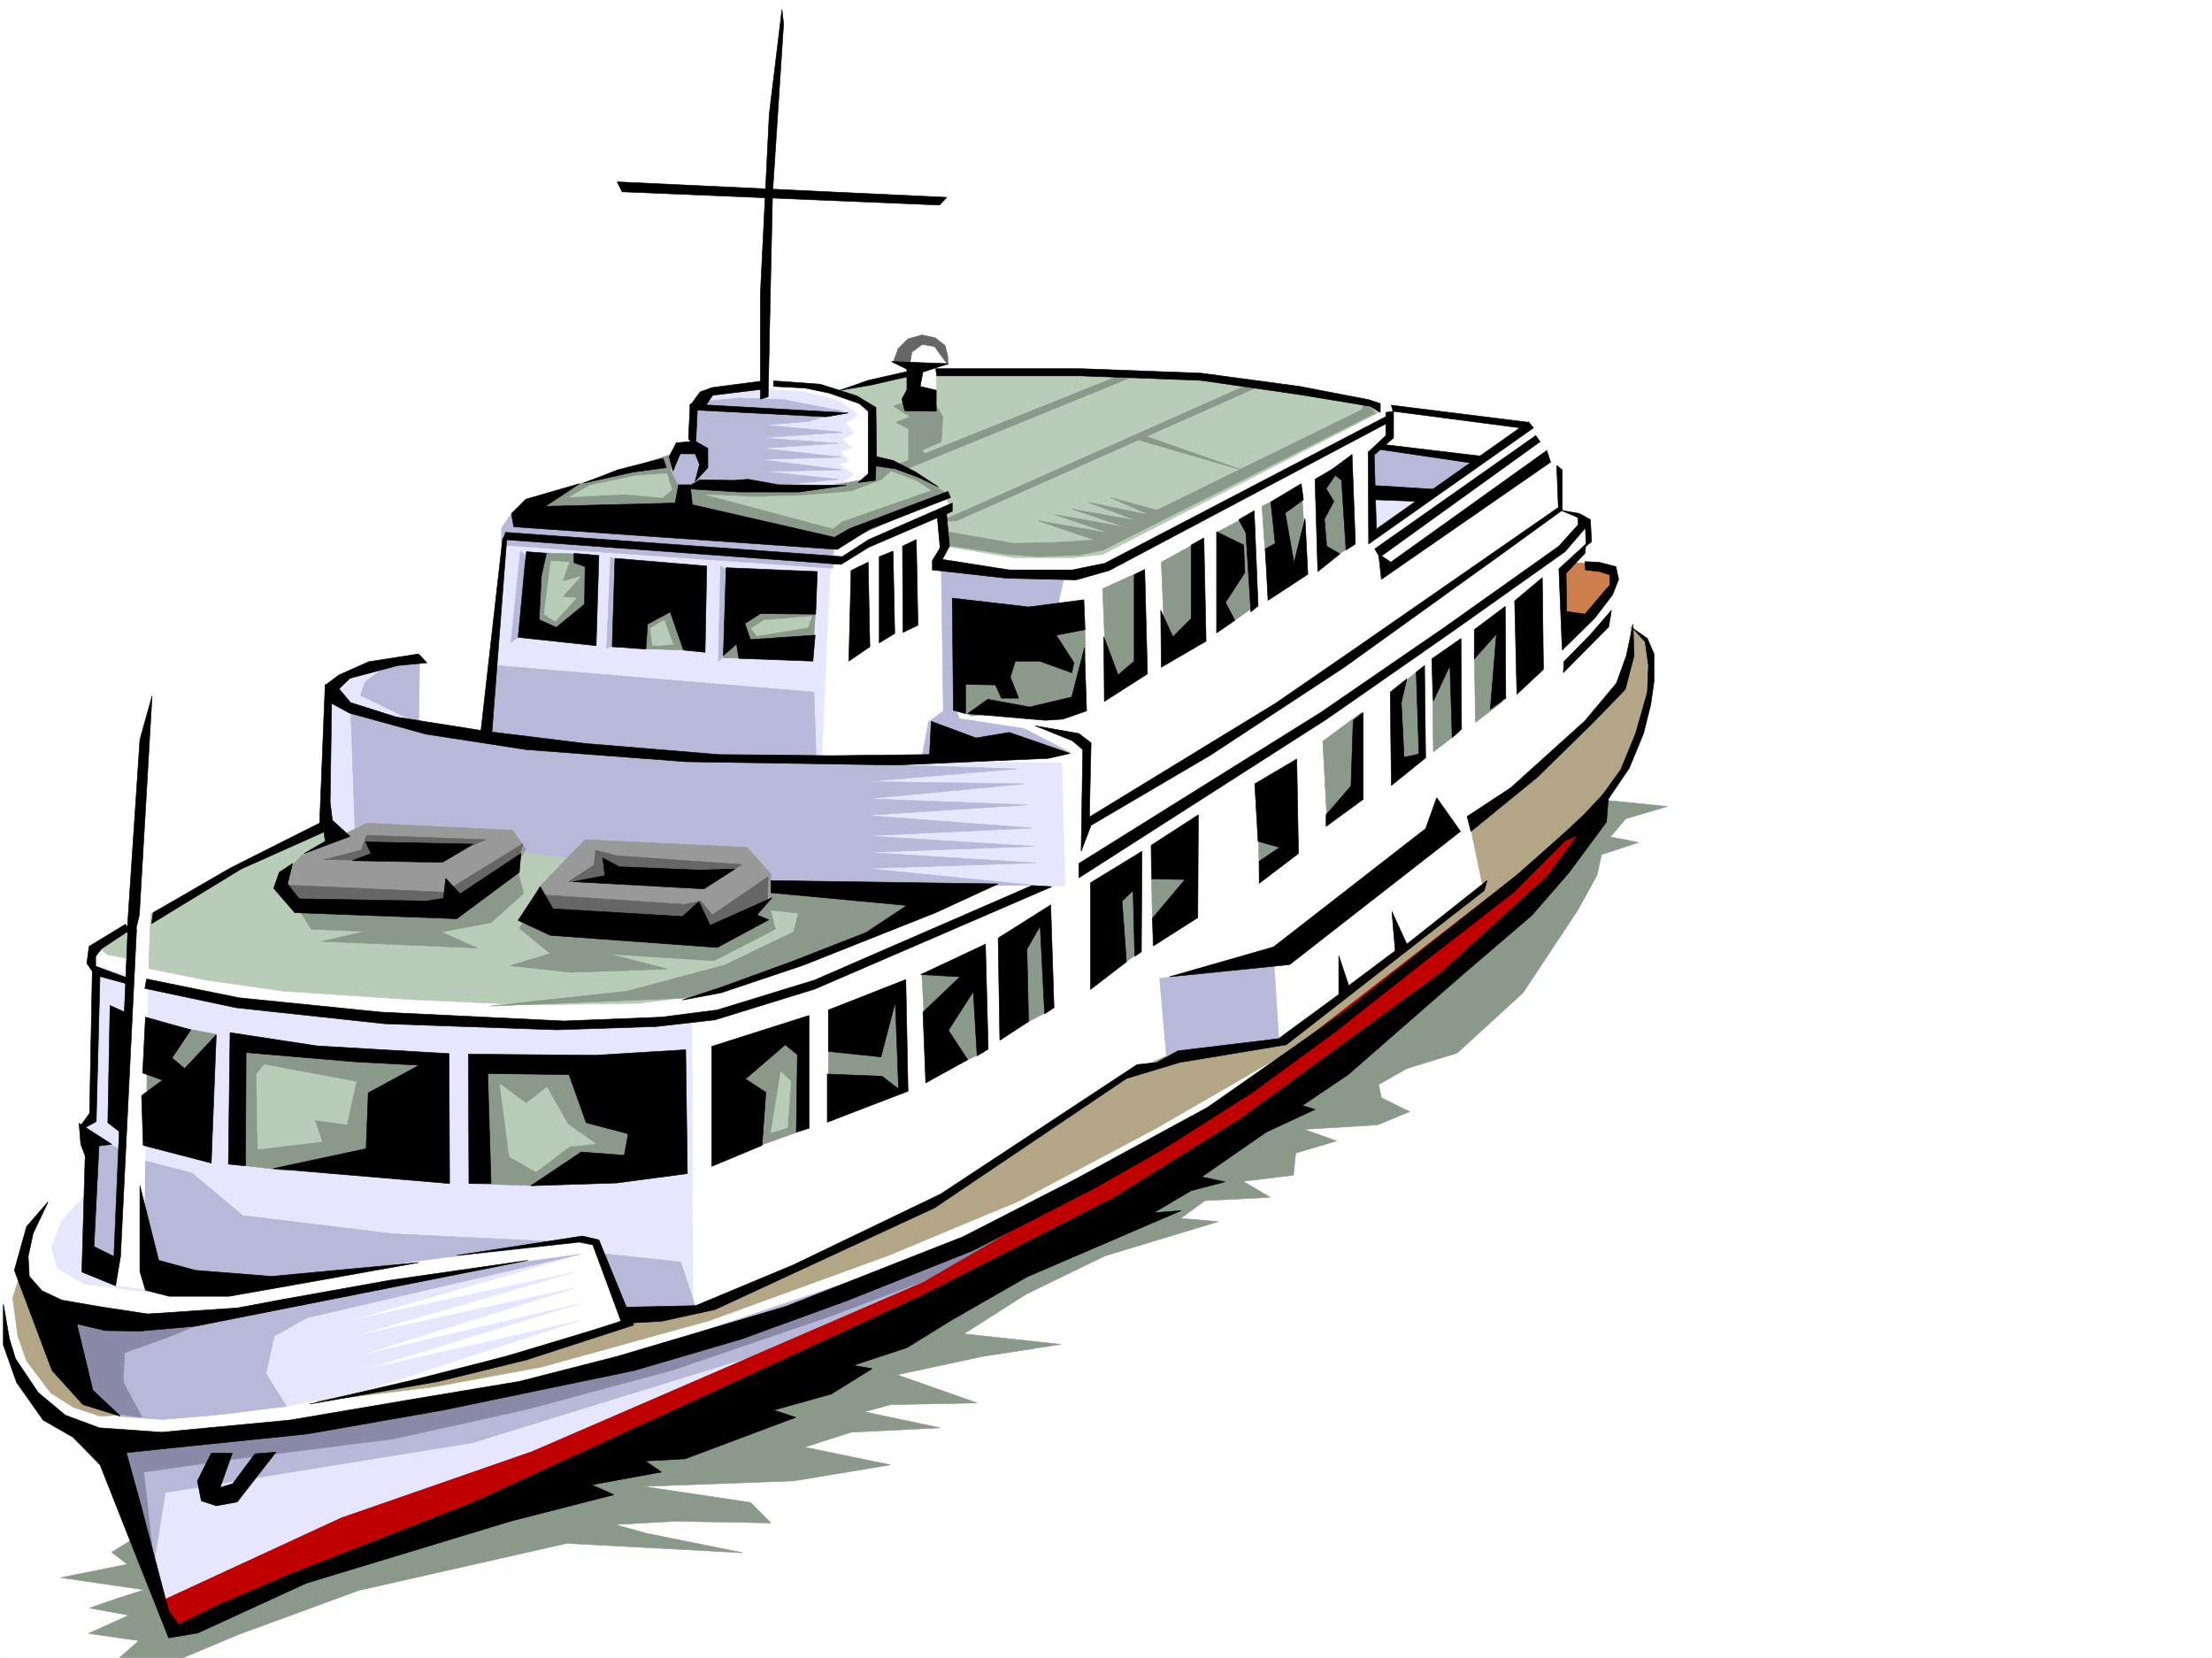 <svg xmlns="http://www.w3.org/2000/svg" width="2997.016" height="2246.297"><rect width="100%" height="100%" fill="#333333" stroke="none"/><defs><clipPath id="a"><path d="M0 0h2997v2244.137H0Zm0 0"/></clipPath><clipPath id="b"><path d="M82 1082h2178v1162.137H82Zm0 0"/></clipPath><clipPath id="c"><path d="M81 1081h2179v1163.137H81Zm0 0"/></clipPath></defs><path fill="#fff" d="M0 2246.297h2997.016V0H0Zm0 0"/><g clip-path="url(#a)" transform="translate(0 2.16)"><path fill="#fff" fill-rule="evenodd" stroke="#fff" stroke-linecap="square" stroke-linejoin="bevel" stroke-miterlimit="10" stroke-width=".743" d="M.742 2244.137h2995.531V-2.16H.743Zm0 0"/></g><g clip-path="url(#b)" transform="translate(0 2.16)"><path fill="#8a998a" fill-rule="evenodd" d="m180.563 2083.082-29.208 17.984 20.958 16.461-89.891 17.989 113.117 16.5-37.457 11.964-36.715 12.747 53.215 9.734-54.703 24.71 68.191 9.74-26.234 23.226h86.176l74.914-31.477 163.32-59.902 281.758-63.696 238.234 12.75-129.617-26.199-43.437-12.004 82.421-4.496 128.872 2.27-27.72-27.723-145.374-21.738 203.789-7.469 131.14-21.742-116.164-23.969 62.95-20.21 120.625-5.985-102.637-21.738 35.969-9.739 116.87-2.226-108.62-38.203 115.386-24.711 106.391-16.5-131.14-14.23 84.687-53.919 106.394-51.691 153.583-46.453-50.946-4.457 32.961-23.97 88.406-4.495-36.715-21.738 68.188-8.25 3.012-29.95 55.445-16.46-44.223-15.758 99.664-5.985 43.442-17.984-38.2-18.73-3.753-17.946 38.199-21.738 68.191-20.961 89.188-81.64 74.914-113.114 25.453-46.453 6.024-27.684 50.163-16.5-38.199-7.469 20.996-24.71 56.188-16.5-80.938-8.25zm0 0"/></g><g clip-path="url(#c)" transform="translate(0 2.16)"><path fill="none" stroke="#8a998a" stroke-linecap="square" stroke-linejoin="bevel" stroke-miterlimit="10" stroke-width=".743" d="m180.563 2083.082-29.208 17.984 20.957 16.461-89.89 17.989 113.117 16.5-37.457 11.964-36.715 12.747 53.215 9.734-54.703 24.71 68.191 9.74-26.234 23.226h86.176l74.914-31.477 163.32-59.902 281.758-63.696 238.234 12.75-129.617-26.199-43.437-12.004 82.421-4.496 128.872 2.27-27.72-27.723-145.374-21.738 203.789-7.469 131.14-21.742-116.164-23.969 62.95-20.21 120.625-5.985-102.637-21.738 35.969-9.739 116.87-2.226-108.62-38.203 115.386-24.711 106.391-16.5-131.14-14.23 84.687-53.919 106.394-51.691 153.582-46.453-50.945-4.457 32.961-23.97 88.406-4.495-36.715-21.738 68.188-8.25 3.012-29.95 55.445-16.46-44.223-15.758 99.664-5.985 43.442-17.984-38.2-18.73-3.753-17.946 38.199-21.738 68.191-20.961 89.188-81.64 74.914-113.114 25.453-46.453 6.023-27.684 50.165-16.5-38.2-7.469 20.996-24.71 56.188-16.5-80.938-8.25zm0 0"/></g><path fill="#fff" fill-rule="evenodd" stroke="#fff" stroke-linecap="square" stroke-linejoin="bevel" stroke-miterlimit="10" stroke-width=".743" d="m178.336 1248.621-59.2 35.93 8.993 32.219-3.75 201.484-11.223 10.477 5.98 48.68L59.2 1634.34l-24.754 52.433-19.468 50.207-14.235 28.422 20.996 88.407 65.18 78.632 65.926 41.954 84.687 241.949 813.672-349.79 375.36-185.019 684.093-520.578 88.406-116.832 33.704-91.375 7.507-61.426-7.507-26.98-28.465-14.23-7.508-73.391-65.922-23.227 20.996-18.73-3.008-26.196-34.449-20.215-1.523-59.195-23.969-5.242-17.988-50.164-245.742-32.219-558.934-38.2 16.46-10.48-10.48-26.98-35.968-5.238-17.989 28.465 17.989 28.464-107.88 8.993-52.472-12.004-24.71 5.242 8.991-486.836-21.738 217.2-8.992 273.39-78.672 12.004-35.969 92.117-246.488 364.023zm0 0"/><path fill="#b8ccb8" fill-rule="evenodd" stroke="#b8ccb8" stroke-linecap="square" stroke-linejoin="bevel" stroke-miterlimit="10" stroke-width=".743" d="m443.55 1114.547-239.019 122.812-3.715 74.915 78.672 15.718 104.121 14.977 170.828 11.261 161.836 7.465 149.125-2.226 89.149-11.262 109.402-38.945 105.649-41.914 86.136-49.461zm0 0"/><path fill="#8a998a" fill-rule="evenodd" stroke="#8a998a" stroke-linecap="square" stroke-linejoin="bevel" stroke-miterlimit="10" stroke-width=".743" d="m1276.73 1212.648-229.28-6.726-20.958 25.453 55.445 5.984-6.765 25.493-93.645 44.925-131.882 35.192-185.805 20.254 273.465-11.262 215.05-73.39zm-873.648 16.5 18.73 29.95 72.684 2.972-58.414 13.489 210.516 8.992-48.68-21.7 67.406-12.746 44.223-39.687-9.734-35.973zm0 0"/><path fill="#8a998a" fill-rule="evenodd" stroke="#8a998a" stroke-linecap="square" stroke-linejoin="bevel" stroke-miterlimit="10" stroke-width=".743" d="m729.762 1220.156-26.196 37.418 41.954 34.485-54.7 16.46 83.164 8.997 130.36-4.5-78.668-20.215 141.617 8.996 83.168-42.7-9.734-38.94zm0 0"/><path fill="#666" fill-rule="evenodd" stroke="#666" stroke-linecap="square" stroke-linejoin="bevel" stroke-miterlimit="10" stroke-width=".743" d="m1210.027 491.371 6.766-18.73 13.488-13.489 18.73-5.242 17.985 3.754 13.488 10.48 3.754 14.977v11.219l-17.984-24.711-16.5-3.008-14.235 10.516-3.007 17.203zm0 0"/><path fill="#e6e6ff" fill-rule="evenodd" stroke="#e6e6ff" stroke-linecap="square" stroke-linejoin="bevel" stroke-miterlimit="10" stroke-width=".743" d="m1861.16 669.625-1.523 53.18 68.933-46.453zm0 0"/><path fill="#b3a687" fill-rule="evenodd" stroke="#b3a687" stroke-linecap="square" stroke-linejoin="bevel" stroke-miterlimit="10" stroke-width=".743" d="m25.492 1732.48-8.25 26.2 6.727 50.945 12.004 34.45 32.96 43.437 30.731 19.472 36.715 12.004 35.191-2.265-89.89-68.895zm403.824 166.254 158.082-19.472 146.118-26.938 227.757-62.953 242.774-88.363 176.066-73.39 186.586-98.887 224.004-129.575 350.649-283.125 48.718-53.918 41.211-91.379 5.238-71.902-3.753-26.98-23.227-23.97v52.434l-23.223 43.442-116.87 113.117-79.41 53.176 18.726 89.851-273.504 214.227-145.336 12.004-62.95 29.207-257.003 172.277-299.703 137.785-118.356 18.73-23.226 12.005-250.278 71.906zm0 0"/><path fill="#e6e6ff" fill-rule="evenodd" stroke="#e6e6ff" stroke-linecap="square" stroke-linejoin="bevel" stroke-miterlimit="10" stroke-width=".743" d="m125.121 1307.777-.742 202.227-15.719 20.215 14.23 30.73-8.25 59.16-30.73 33.703-14.234 36.715 8.25 28.465 37.457 20.957 111.633 14.235 346.152-47.938 230.023-26.941 17.243 36.675 118.398 56.93-1.527-387.246-262.242 2.27-198.551-13.493-187.29-23.222zm0 0"/><path fill="#e6e6ff" fill-rule="evenodd" stroke="#e6e6ff" stroke-linecap="square" stroke-linejoin="bevel" stroke-miterlimit="10" stroke-width=".743" d="m776.215 1702.492-302.676 86.88 305.684-65.884-302.711 87.625 304.941-66.668-299.703 93.645 304.2-71.903-298.919 91.375 298.176-68.19-294.465 95.874-110.887 21.738-74.914-44.925 53.957-74.915zm382.867-671.113 279.484 2.27 4.497 167.035-295.204-4.496zM551.465 889.094l-81.68 22.445-24.71 24.711-6.763 178.297L467.52 1140l49.46-29.95 46.45-137.827zm133.371-168.559-16.5 202.266 445.035 104.082 12.004-271.117zM974.02 532.543l62.953-4.496 49.46 2.266 49.423 11.964 26.98 19.473-17.246 12.004 11.262 13.488-15.758 8.211 12.746 11.262-14.973 5.238 11.219 12.707-14.23 4.5 20.253 13.488-17.242 13.489-47.195 7.508-71.2-4.497-83.167-58.453 5.238-53.922zM160.348 1965.402l71.164 242.692 974.8-432.914-738.011 176.73zm0 0"/><path fill="#b8b8d9" fill-rule="evenodd" stroke="#b8b8d9" stroke-linecap="square" stroke-linejoin="bevel" stroke-miterlimit="10" stroke-width=".743" d="m156.594 1965.402 504.234-63.656 767.262-258.41-218.063 135.559-570.156 176.027-415.828 67.41-18.73 116.086zm0 0"/><path fill="#8a8aa8" fill-rule="evenodd" stroke="#8a8aa8" stroke-linecap="square" stroke-linejoin="bevel" stroke-miterlimit="10" stroke-width=".743" d="m212.04 2147.41-17.243-152.8 119.879-17.204 218.062-27.722 179.82-39.688 197.77-53.176 212.82-72.687 185.801-69.637 75.66-60.684-406.836 155.813-373.875 95.133-466.03 53.918zm0 0"/><path fill="#bf0000" fill-rule="evenodd" stroke="#bf0000" stroke-linecap="square" stroke-linejoin="bevel" stroke-miterlimit="10" stroke-width=".743" d="m214.27 2171.379 248.011-114.602 258.489-89.851 531.25-229.945 370.12-214.973 528.204-409.73-35.934 60.683-71.945 89.89-481.008 345.294-887.883 430.687-445.035 168.52zm0 0"/><path fill="#cc7f4c" fill-rule="evenodd" stroke="#cc7f4c" stroke-linecap="square" stroke-linejoin="bevel" stroke-miterlimit="10" stroke-width=".743" d="m2127.117 761.746 50.95 4.496 6.019 20.215-38.238 53.176-24.711 3.012-8.25-69.676zm0 0"/><path fill="#b8b8d9" fill-rule="evenodd" stroke="#b8b8d9" stroke-linecap="square" stroke-linejoin="bevel" stroke-miterlimit="10" stroke-width=".743" d="m1870.895 602.96-14.231 9.735 2.227 53.922 77.93 4.496 68.187-47.195zm-299.7 722.806 9.735 111.59 152.101-23.227-6.765-107.094zM475.027 958.73l5.98 166.293 310.962 40.43 290.71 38.203 314.676-4.5-223.261-22.441 229.246-7.508-229.246-14.23 226.273-8.25-226.273-14.235 224.746-10.476-226.27-17.207 219.547-14.23-216.535-8.25 212.04-20.216-213.528-3.011 203.789-17.243-253.992-8.21-170.086-10.481-320.7-23.969zm0 0"/><path fill="#b8ccb8" fill-rule="evenodd" stroke="#b8ccb8" stroke-linecap="square" stroke-linejoin="bevel" stroke-miterlimit="10" stroke-width=".743" d="m1129.129 529.57 104.906-20.996 6.727 36.715 27.718 9.734.746-53.918 248.754 3.715 156.594 8.993 190.301 35.23 3.754 9.734-374.617 192.489-41.211 4.5h-79.414l-88.406-14.977-6.02-43.441 7.508-11.262-5.985-15.715-26.976-18.73-70.422-23.227-4.496-73.39zM173.84 1257.574l-43.48 23.227 15.015 12.746 32.219 5.98zm0 0"/><path fill="#999" fill-rule="evenodd" stroke="#999" stroke-linecap="square" stroke-linejoin="bevel" stroke-miterlimit="10" stroke-width=".743" d="m792.715 1137.73-62.953 65.18v38.203l239.761 20.957 73.43-44.183 1.524-33.703-32.215-35.934zm-295.949-22.44-87.664 43.44-23.965 25.454v25.453l28.465 21.738h211.293l76.402-61.426 11.262-19.469-17.985-25.457zm0 0"/><path fill="#8a998a" fill-rule="evenodd" stroke="#8a998a" stroke-linecap="square" stroke-linejoin="bevel" stroke-miterlimit="10" stroke-width=".743" d="m911.852 614.926-170.086 54.699-29.207 29.21 420.324 39.685 152.844-67.407-41.211-27.722-59.942-18.73v22.484l-61.426 11.222-94.425 2.266-89.891-5.98zm0 0"/><path fill="#b8b8d9" fill-rule="evenodd" stroke="#b8b8d9" stroke-linecap="square" stroke-linejoin="bevel" stroke-miterlimit="10" stroke-width=".743" d="m940.316 545.29 61.426-5.985 59.942 2.23 80.191 15.719-45.707 13.488-59.195 5.238 104.902 9.739-110.145 7.508 104.125 7.468-103.382 6.762 107.136 11.965-110.144 3.012 110.887 14.23-104.125 2.23 99.628 10.516-89.89 8.957-107.918-4.496-14.23 12.004-14.977-29.211 12.004-29.207 12.707-5.238zm35.974 221.694-3.013 128.836 11.262-9.734 1.484-113.117zM705.05 746.77l-12.745 123.597 17.984-12.746 5.984-101.855zm122.11 8.25-5.238 123.558 12.746-5.984 3.012-113.074zm-132.586-61.426-15.015 21.703v23.223l448.828 31.476 1.484-32.219zm580.672 71.906 2.973 205.234 23.968-9.734V826.145l128.13 7.507 12.745-56.93-86.175 2.266zM672.832 901.8l430.063 35.973 3.011 90.637-325.195-7.508L657.859 999.2zm-104.16-8.21-1.488 86.883-78.668-38.203 5.98-17.985 38.242-29.207zm0 0"/><path fill="#b8b8d9" fill-rule="evenodd" stroke="#b8b8d9" stroke-linecap="square" stroke-linejoin="bevel" stroke-miterlimit="10" stroke-width=".743" d="m1291.707 953.492-33.703 24.711-8.992 47.938 200.777-6.727-62.168-32.219-87.664-13.488zM810.7 1697.996 922.327 1710l19.473 59.156-100.406 6.024zM191.043 1571.43l4.496 159.527 69.715 9.734 135.598-9.734 194.054-26.195 185.805-21-247.973-11.961-203.828-24.715-68.933-57.672zm-69.676-34.45 41.211 20.215-8.25 179-34.45-26.195Zm664.583 162.54-98.884 13.492-346.894 62.168-150.613 5.238-110.149-6.762 38.985 118.356 47.937 27.719 53.957 3.714 78.668-6.722 89.148-11.223-27.722-44.223 11.262-50.906 44.183-24.715zm0 0"/><path fill="#8a998a" fill-rule="evenodd" stroke="#8a998a" stroke-linecap="square" stroke-linejoin="bevel" stroke-miterlimit="10" stroke-width=".743" d="m983.012 832.164-2.969 59.16 120.621 3.012 4.496-72.688zm-122.11-10.516-6.761 56.93 96.652 3.008-19.469-60.68zM731.29 749l67.405 2.266 6.024 112.336-89.934-5.98zm1085.648-119.84-31.477 21.738 9.738 112.332 38.98-25.453zm-88.407 47.192-18.726 9.734 5.238 74.176 41.953 11.965 10.48-45.672-3.714-61.426zm-78.668 44.183 45.707-23.969 5.243 124.34-45.711 32.219zm-76.441 41.211 4.496 105.61 28.465-4.497 18.73-32.218 5.278-100.371zm-79.41 35.934 4.496 113.86 16.5 13.487 33.703-20.214-2.266-131.102zm-197.067 29.988L1293.977 961l22.48 8.953 144.594-12.707 9.734-71.16-1.484-53.922zm700.555 53.918 1.527 97.36 35.934-27.68-4.496-109.364zm-56.93 30.695 1.489 106.39 34.484-26.234-6.02-109.363zm-53.215 23.969 42.739-34.45-3.754 123.598-30.734 19.473zm-42.695 29.246-52.434 38.945 5.985 110.848 41.21-38.945zm-140.094 140.054 1.485 74.138 41.953-29.954zm-145.375 40.43 3.012 135.563 49.461-56.148-6.023-65.922zm-50.949 53.176-.742 116.871 35.973-25.492-4.496-108.582zm-140.836 74.918-6.023 127.348 60.683-32.219-2.226-132.586zm-118.394 45.668 7.508 143.067 76.398-37.418-9.734-128.836zm-125.864 52.434-1.527 148.305 104.906-42.696-8.25-133.293zm-55.445 20.996-85.433 66.664 5.984 107.098L1088.66 1531l-3.008-115.383zm-420.363 44.926-11.965 165.55 89.148 2.973 132.625-35.191v-71.164l-94.425-58.414zm-325.156-28.465-1.485 168.523 63.653 7.504 135.64-13.488 71.16-133.332zm-94.426-20.215 65.219 12.004-14.274 158.785L192.566 1531v-86.137zm0 0"/><path fill="#b8ccb8" fill-rule="evenodd" stroke="#b8ccb8" stroke-linecap="square" stroke-linejoin="bevel" stroke-miterlimit="10" stroke-width=".743" d="m358.156 1442.594-10.52 12.746 1.528 101.855 86.918-10.476-9.773-29.207 43.476 5.98 12.746-57.672zm319.172 26.238 12.746 98.102 35.934 20.957 45.707-34.45 35.23-3.75-37.457-26.199-28.465-50.164-28.464 21.7zm380.602-16.5-13.453 82.383 22.445-6.727 4.496-62.91zM771.715 673.379l27.723-15.754 64.437-13.492 39.727-2.227 6.726 21.739-12.71 10.48-50.946-4.5zm185.101-3.008 64.399 3.008 71.941-2.266 60.684-5.238 41.21-15.719 12.005-11.261 34.449 12.746 19.473 12.746-119.883 41.914-12.707 9.738zm0 0"/><path fill="#8a8aa8" fill-rule="evenodd" stroke="#8a8aa8" stroke-linecap="square" stroke-linejoin="bevel" stroke-miterlimit="10" stroke-width=".743" d="m286.21 1787.887-62.167 25.453-55.445 19.512-1.524 40.43 25.492 47.195-32.96-4.5-47.977-30.73-40.469-114.563 82.426 21.699zm0 0"/><path fill="#b8ccb8" fill-rule="evenodd" stroke="#b8ccb8" stroke-linecap="square" stroke-linejoin="bevel" stroke-miterlimit="10" stroke-width=".743" d="m746.262 760.262-8.992 71.902 14.976 9.738 28.465-31.476-19.473-1.485 25.492-27.722-24.75 6.722 8.993-26.195zm153.586 80.113-18.73 11.262 3.01 23.226 27.724-1.527zm117.652 11.262 17.984-11.262 64.438-5.238-5.277 14.976-68.934 11.262zm0 0"/><path fill="#666" fill-rule="evenodd" stroke="#666" stroke-linecap="square" stroke-linejoin="bevel" stroke-miterlimit="10" stroke-width=".743" d="m385.137 1199.156 216.496 9.739 107.172-65.883-8.992 29.207-99.668 61.387-205.274-5.239zm53.918-34.445 45.707.742 32.218-6.723 125.122-14.234 15.757-6.766-161.093-5.98-7.508 20.215zm367.89-12.746-2.226 20.254-34.489 22.441 68.192-.742 154.328-14.977 12.746-7.465-170.086-12.003zm-71.16 60.683 191.785 12.747 21.739-4.497 15.718 18.727 75.7-51.688-.746 30.692-83.165 54.703-224.043-23.227zm0 0"/><path fill="#8a998a" fill-rule="evenodd" stroke="#8a998a" stroke-linecap="square" stroke-linejoin="bevel" stroke-miterlimit="10" stroke-width=".743" d="m1365.137 751.266 41.21 2.972 56.188-2.226 32.219-6.727L1863.39 559.52l-14.235-16.5-3.754 12.003-277.96 136.305-62.954-17.203 53.961 23.965-83.168-17.242 65.18 24.71-87.66-15.718 72.687 24.71-95.914-17.202 74.914 25.457-98.14-17.246 77.183 26.238-49.46 2.969-59.942 1.527-91.414-15.758-5.984 17.242zm-68.934-45.707 411.332-182.754-13.488-3.008-421.066 187.289zm-65.18-71.161 307.954-125.824-15.758-2.23-310.18 124.34zm0 0"/><path fill="#8a998a" fill-rule="evenodd" stroke="#8a998a" stroke-linecap="square" stroke-linejoin="bevel" stroke-miterlimit="10" stroke-width=".743" d="m1235.52 540.793-24.711 9.734 22.445 14.235-19.473 7.468 17.242 8.993v44.965l23.97-6.766-5.24-9.734 25.493-11.223 2.23-33.703-12.746-21.742zm299.703 53.176 151.355 44.183-138.61-48.68zm0 0"/><path fill="#fff" fill-rule="evenodd" stroke="#fff" stroke-linecap="square" stroke-linejoin="bevel" stroke-miterlimit="10" stroke-width=".743" d="m174.582 1256.832-19.473 483.86 49.422 7.507-10.476-29.207L206.8 949.738l-10.48 44.965zm0 0"/><path fill-rule="evenodd" stroke="#000" stroke-linecap="square" stroke-linejoin="bevel" stroke-miterlimit="10" stroke-width=".743" d="M4.496 1766.93v55.402l17.988 50.95 35.97 50.945 40.429 23.187 36.715 37.457 49.46 125.082 43.481 109.363 39.688-6.726 146.859-67.406 276.476-83.91 140.094-35.934-29.949-13.488 94.387-17.243-21.7-14.976 53.919-2.973 149.87-56.183-29.992-9.739 77.926-21.738 55.446-34.45-25.454-4.495 72.649-23.97 60.723-37.456 101.894-58.414 209.027-89.89-37.457 3.01 50.946-29.952 45.707-12.004-31.473-6.723 87.66-60.683 65.922-30.696-17.203-5.238 62.168-41.953 154.367-134.82 94.39-80.895 50.204-57.676 50.945-68.933 3.754-46.41-33.703 35.933-46.488 44.223 37.496-15.758-41.953 56.188-142.364 129.578-271.238 197.726-173.098 107.88-258.488 131.804L1017.5 1862.8l-376.145 173.02-248.753 97.359-95.91 41.21-54.704 26.942-13.449-18.691-38.238-145.336-20.957-75.657-36.715-27.683-44.223-16.5-36.715-30.696-30.695-45.707-8.25-26.94zm0 0"/><path fill-rule="evenodd" stroke="#000" stroke-linecap="square" stroke-linejoin="bevel" stroke-miterlimit="10" stroke-width=".743" d="m124.379 1933.965 94.387 6.726 173.836-16.464 158.863-26.977 152.101-25.453 131.844-33.707 230.028-68.188 239.757-94.351 150.614-77.145 180.566-98.14 190.297-133.329 228.543-181.269 104.863-92.863-44.18 50.949-65.925 65.883-137.121 106.39-104.165 82.383-113.859 83.13-119.137 75.655-92.16 52.434-164.844 84.652-169.343 67.41-143.848 52.43-145.336 42.7-260.015 53.917-183.575 32.219-196.28 20.215-63.696 6.726zm161.831 35.191-18.726 37.457 5.239 26.938 20.254 6.765 28.464-5.238 52.434-67.41-28.465 2.23-29.992 40.47-17.203 5.237 16.46-46.449zm-179.077-447.148 2.27 28.465 5.98 15.718-4.496 157.297 45.707 18.73 6.726-39.726 21.739-444.137-11.965 3.715-18.766 440.422-26.941-13.449 6.726-136.344 17.242-2.226zm82.426 84.613v116.125l7.504 25.453 32.218 8.25h80.899l80.937-14.23 176.067-31.477-199.293 18.73-103.418-8.25-49.422-13.491zm0 0"/><path fill-rule="evenodd" stroke="#000" stroke-linecap="square" stroke-linejoin="bevel" stroke-miterlimit="10" stroke-width=".743" d="m170.086 1252.336-49.461 29.988-2.973 23.188 11.223 15.754 41.21 11.222 4.497-6.722-44.965-16.504v-13.488l8.25-10.477 37.457-24.711zm28.464 74.172 125.118 25.453 192.57 19.473 248.012 12.004 131.844-5.243 75.699-9.734 131.844-40.469 294.46-128.09 26.981 1.524-320.66 138.57-135.637 41.914-79.414 8.996-134.855 4.496-233.035-8.21-201.559-21.743-123.598-26.195zm0 0"/><path fill-rule="evenodd" stroke="#000" stroke-linecap="square" stroke-linejoin="bevel" stroke-miterlimit="10" stroke-width=".743" d="m1352.39 1197.672-84.652 38.945-179.078 71.16-111.629 37.457-52.433 9.739 52.433-17.246 96.657-35.188 99.624-38.945 55.446-36.715-184.281-17.242v-16.461zm-733.515 503.336 170.086-26.2 22.48 5.243 47.196 115.344-145.336 47.19-119.137 29.212-174.582 30.691 141.621-32.96 126.606-32.22 116.125-35.187 37.46-11.965-38.203-103.383-18.726-3.754zm-307.168-301.852-2.27 178.254 23.227 2.27.742-153.547 149.125 12.707 85.395 4.496-68.93 37.46-2.973 75.657-125.902 26.941 239.02 20.254-.746-176.027-179.079-10.48zm322.926 29.207.742 175.285h29.95l-4.497-149.05 110.145 1.488 23.226 65.18 56.969 14.972-5.277 29.207-58.418-4.496-68.188 45.672 116.125-3.715 95.914-12.75-2.27-167.777-122.109 7.469zm329.652-10.48v162.539l68.188-28.465 5.242-71.906-27.723-17.985 53.957-46.449 16.461 13.489-1.484 104.867 17.242-5.242V1375.93zm158.082-49.423v56.15l71.2 7.507 19.472-74.176 4.496 117.614-22.484-17.242-74.172-2.973v65.14l109.402-41.914-3.012-151.316zm128.129 2.974 3.754 95.87 56.93-31.433-26.2-39.727 33.707-52.433 5.239 86.918 14.976-8.992-3.715-142.324-87.664 41.21 53.176 2.973zm101.894-100.371 2.27 138.57 38.942-25.453-2.227-98.14 17.984-31.438 5.985 119.097 12.746-8.25-4.496-139.312zM197.063 1378.195l61.425 17.207-25.453 38.2 17.203 14.234 42.739-45.672-6.766 173.762-92.156-23.969-2.23-67.406 28.464-21-26.98-9.735zm-71.942-65.921-3.754 196.242-11.965 16.46 4.496 3.754 16.461-8.992 5.239-201.48zm23.969 50.167-2.973 158.825 22.48 17.203 2.231-166.293zm1328.422-166.253 69.715-42.7-.782 136.305-8.996 5.98-2.226-89.109-14.977 14.234 5.984 82.383-48.718 37.457zm82.422-50.95 63.695-41.21-.746 139.35-59.938 38.165-1.488-37.418 44.184-52.434-44.965-.746zm140.132-83.125 4.5 77.887 29.207 8.25-27.722 18.73v29.95l53.215-40.47-2.27-128.05zm146.86-96.617-13.488 10.48-3.012 89.11-33.703 38.941v15.758l50.203-36.715zm83.168-63.696 1.484 125.083-46.45 37.457-1.487-126.567 22.445-17.984-7.469 32.219 3.754 74.133 20.215-4.497-3.754-110.847zm9.734-8.991 39.688-27.684.742 122.816-12.707 11.258-3.012-97.398-22.48 47.937zm57.672-39.684v39.684l29.992-33.704-8.25 101.895 20.957-15.016-.742-124.336zm54.703-38.945 3.012 126.566 35.969-33.703-1.524-124.34zm96.657-77.145-36.716 33.703 4.497 110.106 44.222-43.438 23.965-31.476 8.25-20.957-3.75-17.243-23.226-5.984-18.73-.742.741 11.223 19.473 2.265 13.492 4.496v13.453l-33.707 39.723-24.75-3.754-.742-51.687 25.492-26.98zm-29.954 159.527-.781 14.977 61.465-62.168 3.754-22.445-29.246 33.703zm0 0"/><path fill-rule="evenodd" stroke="#000" stroke-linecap="square" stroke-linejoin="bevel" stroke-miterlimit="10" stroke-width=".743" d="m837.68 1771.426 104.863-2.27 132.629-55.402 199.293-95.875 265.996-175.285 26.98-3.012 28.465-15.715 136.38-16.46 81.64-59.942v-52.434l13.492 40.469 62.95-47.195-4.497-53.176 20.215 44.183 108.66-86.136-3.754 13.488-268.226 208.953-144.594 23.965-71.942 21.742-259.976 175.285L968.78 1774.4l-71.906 15.757-50.984 2.969zm1150.086-665.129 5.238 20.215 89.93-73.39 77.93-76.403 41.21-42.7 11.965-45.706-1.488-42.657-8.992 42.657-13.489 37.457-42.699 50.949-100.406 90.633zm0 0"/><path fill-rule="evenodd" stroke="#000" stroke-linecap="square" stroke-linejoin="bevel" stroke-miterlimit="10" stroke-width=".743" d="m1946.555 1080.84 32.218 45.672-231.511 180.523-162.578 16.461 140.84-40.43 206.054-160.308zm265.995-229.203 16.462 17.988 4.496 32.176-1.485 35.972-15.718 55.407-20.254 49.46-41.953 58.415 16.5-5.98 36.714-53.958 19.473-47.195 9.734-38.942 4.497-31.437v-37.457l-8.993-20.961zM567.184 886.086l-67.446 10.476-40.43 17.989-17.988 13.488 5.985 23.969 26.234 14.23 103.383 28.465 135.637 20.957 217.277 16.461 283.945 4.5 206.059-8.996 29.95-6.723-82.384-28.465-44.965 7.508-60.683-22.484-2.27 44.926-133.37 1.523-152.84-1.523-180.563-14.977-133.371-16.46-122.89-19.47-61.427-19.472-15.718-18.73 14.972-14.231L538.72 901.8l39.687-3.75zm0 0"/><path fill-rule="evenodd" stroke="#000" stroke-linecap="square" stroke-linejoin="bevel" stroke-miterlimit="10" stroke-width=".743" d="m440.578 927.297-7.508 187.992-120.62 60.645-104.907 60.683-2.23 14.973 121.367-74.133 112.375-50.203 1.523 12.746-28.504 16.46 62.207-23.187-23.965-21.738-3.011-24.71 2.226-145.298zm-234.519 15.719-16.5 59.156-17.246 259.156 5.28 25.492 11.22-47.195zm579.148-287.621-72.648 20.957-19.512 19.472 3.012 17.985 438.312 30.695 44.219-27.684 109.363-42.695-3.715-8.25-132.625 50.164-20.996 12.004-192.57-44.184-2.969-26.98H919.32l-4.496 24.71-176.07 4.497zm126.645-17.243-5.239-19.472 9.735-18.73 25.453-2.227 17.242 9.734v26.2l-17.242 18.726 6.023-23.223-6.023-14.234h-20.215zm0 0"/><path fill-rule="evenodd" stroke="#000" stroke-linecap="square" stroke-linejoin="bevel" stroke-miterlimit="10" stroke-width=".743" d="m947.824 650.156 46.45.742 19.472-1.488 41.211 7.469 92.16.746-64.437 8.992h-82.422l-71.945-4.496zm-15.015-55.446 2.27-47.194 214.265 12.004-29.95 5.242-174.581-8.996-2.27 48.68zm126.644-581.964-17.242 142.285-12.004 243.438v142.324l10.52-3.012 5.98-274.87 14.977-230.692zm0 0"/><path fill-rule="evenodd" stroke="#000" stroke-linecap="square" stroke-linejoin="bevel" stroke-miterlimit="10" stroke-width=".743" d="m836.152 246.41 446.563 20.996-9.734 10.477-430.063-17.985zM684.836 721.316l456.258 32.922 35.972-23.183 113.157-49.465v11.262l-113.157 48.68-37.457 23.226-457.785-33.703zm0 0"/><path fill-rule="evenodd" stroke="#000" stroke-linecap="square" stroke-linejoin="bevel" stroke-miterlimit="10" stroke-width=".743" d="m681.082 729.527-29.988 265.176 14.976 2.973 20.996-273.387zm59.199 20.215-26.98-2.226-2.266 20.214-8.996 95.872 105.648 11.261 3.754-122.11-33.703-3.01v12.745l14.977 5.242-.746 50.946-38.239 31.437-23.226-10.48 3.012-59.156zm92.903 6.766-3.754 119.84 45.707 3.011 2.226-33.703 30.735-16.5 17.984 51.688 29.211 2.972 2.266-116.832zm150.574 12.746-3.715 119.059 17.945-15.72 3.012 19.473 100.406 3.754 3.012-35.191-87.66 5.984-7.508-21.742 20.957-13.45 74.953.743 2.23-57.672zm192.566-7.508-23.226 11.223-3.012 122.851 28.504-19.472zm14.973-7.508V871.11l21-12.746-2.27-111.593zm31.476-14.23.743 116.867 20.253-9.734-2.265-116.086zm-324.41-119.063 4.496 12.711-44.964 6.02-67.45 14.976 46.489-17.988zm35.969-70.418 14.234-19.472 16.461-5.98 68.934-8.993v11.223l-68.191 8.25-13.45 19.468zm113.859-34.445v7.469l42.739 2.265 32.218 6.727 41.211 14.23 11.965 10.48v84.653l-13.488 11.965 23.223-2.973.742-19.472 26.238 3.754 32.219 11.965 26.234 12.746-30.73-20.215-30.735-15.758-22.441-5.238-.785-66.664-26.196-15.72-49.46-15.718zm221.778 184.98 3.754 41.211-10.48 17.247v12.707l101.151 11.257 93.645 2.23 44.965-12.745 379.855-201.485v-9.734l-385.836 201.48-44.222 8.997h-85.395l-90.676-14.235 9.739-17.984-4.496-48.68zM1207.8 489.844l20.958 10.48v27.723l-6.727 12.746 3.754 15.719 42.695.742v-28.465l-21.738-5.238 3.754-19.473 34.484-11.223zm0 0"/><path fill-rule="evenodd" stroke="#000" stroke-linecap="square" stroke-linejoin="bevel" stroke-miterlimit="10" stroke-width=".743" d="m1138.121 528.79 38.203-13.45 56.188-12.75-1.489 7.469-52.433 12.003zm129.617-29.208 1.488 9.734h195.579l161.832 6.024 134.855 19.469 95.172 15.718 13.488 8.25v-12.004l-15.757-5.238-93.645-17.984-133.367-17.95-161.836-6.019zm22.485 310.844 1.484 152.058 16.5 4.496v-39.683l40.43.742 8.25 17.945h23.226l-11.222-28.425 6.726-21.739h32.961l43.48 15.72 3.008-13.49-24.007-37.421 38.984-7.504-1.524-40.43-74.917 9.735zm0 0"/><path fill-rule="evenodd" stroke="#000" stroke-linecap="square" stroke-linejoin="bevel" stroke-miterlimit="10" stroke-width=".743" d="m1338.16 947.512-26.98 19.468 104.906 8.997 23.969-1.528 32.215-11.219-2.97-85.394-17.241 66.664-56.93 13.488zm157.336-84.652.781 87.62 58.418-37.417-3.754-141.583-14.234 7.508V895.82l-21.7 18.73zm77.184-35.934.742 77.144 60.683-35.23-2.972-140.055-17.242 9.735v99.628l-24.711 24.711zm75.66-106.391v137.086l24.75-17.246-12.746-23.969 26.234-40.426-1.523-37.46zm0 0"/><path fill-rule="evenodd" stroke="#000" stroke-linecap="square" stroke-linejoin="bevel" stroke-miterlimit="10" stroke-width=".743" d="m1699.324 692.07-20.996 12.004 9.734 17.985 6.766 107.097 9.738-8.25zm63.656-36.675-41.21 24.71 6.02 56.188-13.49 7.469 3.755 69.675 53.918-35.23-3.754-75.617-14.977 59.898-11.96-67.406 24.71-17.988zm18.727-5.985 3.754 125.082 29.992-23.969-17.988-10.515-3.008-36.676 12.746-23.969-10.48-17.242 24.71-35.933zm0 0"/><path fill-rule="evenodd" stroke="#000" stroke-linecap="square" stroke-linejoin="bevel" stroke-miterlimit="10" stroke-width=".743" d="m1831.914 615.707-29.953 22.445 15.719 12.746 6.023 94.387 12.707-8.25zm45.707-56.93v31.438l-23.969 22.48.742 124.34 223.301-157.3-6.765-8.25-206.055 145.335-2.973-100.37 26.2-23.223v-35.973Zm0 0"/><path fill-rule="evenodd" stroke="#000" stroke-linecap="square" stroke-linejoin="bevel" stroke-miterlimit="10" stroke-width=".743" d="m1885.129 549.043 185.8 23.187v8.993l-183.574-23.97Zm-27.723 108.582 84.653 5.238-20.215 16.5-60.684-2.27zm16.461-55.406 137.867 16.46-15.718 8.993-131.883-19.473zm-5.98 148.304 3.754 34.45 229.28-158.785-5.237-15.758-211.297 151.316zm0 0"/><path fill-rule="evenodd" stroke="#000" stroke-linecap="square" stroke-linejoin="bevel" stroke-miterlimit="10" stroke-width=".743" d="m2080.668 590.215-218.024 153.547 6.727 11.258 217.316-156.555zm0 0"/><path fill-rule="evenodd" stroke="#000" stroke-linecap="square" stroke-linejoin="bevel" stroke-miterlimit="10" stroke-width=".743" d="m2109.133 630.684 2.265 56.93-271.976 188.734-110.89 76.402-252.509 154.29 2.27-100.372-16.5-12.746-59.2-10.48 50.208 20.214 14.23 12.004-2.226 137.828 13.488-35.226 161.836-95.094 181.305-119.098 213.527-153.547 81.68-59.195v-54.664zm0 0"/><path fill-rule="evenodd" stroke="#000" stroke-linecap="square" stroke-linejoin="bevel" stroke-miterlimit="10" stroke-width=".743" d="M1461.793 1169.95v19.472l335.672-214.973 170.828-119.058 152.101-107.875 27.72-32.22.745 24.712 7.504-5.985-1.523-29.949-14.977-8.25-25.453-4.496 23.227 9.734.742 9.739-26.234 29.207-155.114 110.105-167.816 115.383zM65.18 1628.36l-20.215 42.695-6.766 31.437 1.528 26.98 17.203 19.47 26.98 12.75 52.469 8.992 63.656 9.734 122.149-8.25 55.445-10.477 150.613-26.98 187.29-26.98-450.278 89.148-75.695 6.727-47.196-.743-38.199-8.996 21.7 89.895 37.456 35.226-50.945-15.757-41.957-46.41-50.945-135.598 16.5-59.16zm412.113-462.165 122.11 2.27 41.952-24.711-146.113-3.012 7.504 15.719zm0 0"/><path fill-rule="evenodd" stroke="#000" stroke-linecap="square" stroke-linejoin="bevel" stroke-miterlimit="10" stroke-width=".743" d="m370.863 1203.656 28.504 32.961 219.508 8.25 84.691-62.914 2.227-25.492-82.422 54.7-19.473-20.997-3.007 26.98-23.227 3.754-172.312-3.011-15.758-20.215 6.761-27.723-17.984 12.004zm675.102 12.746-20.254 23.223 15.758 6.727-69.676 37.457-226.273-16.461-43.48-20.254 29.991-45.668 17.203 29.949 175.364 10.48 22.445-20.214 15.012 32.218zm-269.75-21.742 177.59 9.738 41.953-26.941-47.192 1.484-109.402-4.496-22.48-11.964 3.007 23.968zm0 0"/></svg>
